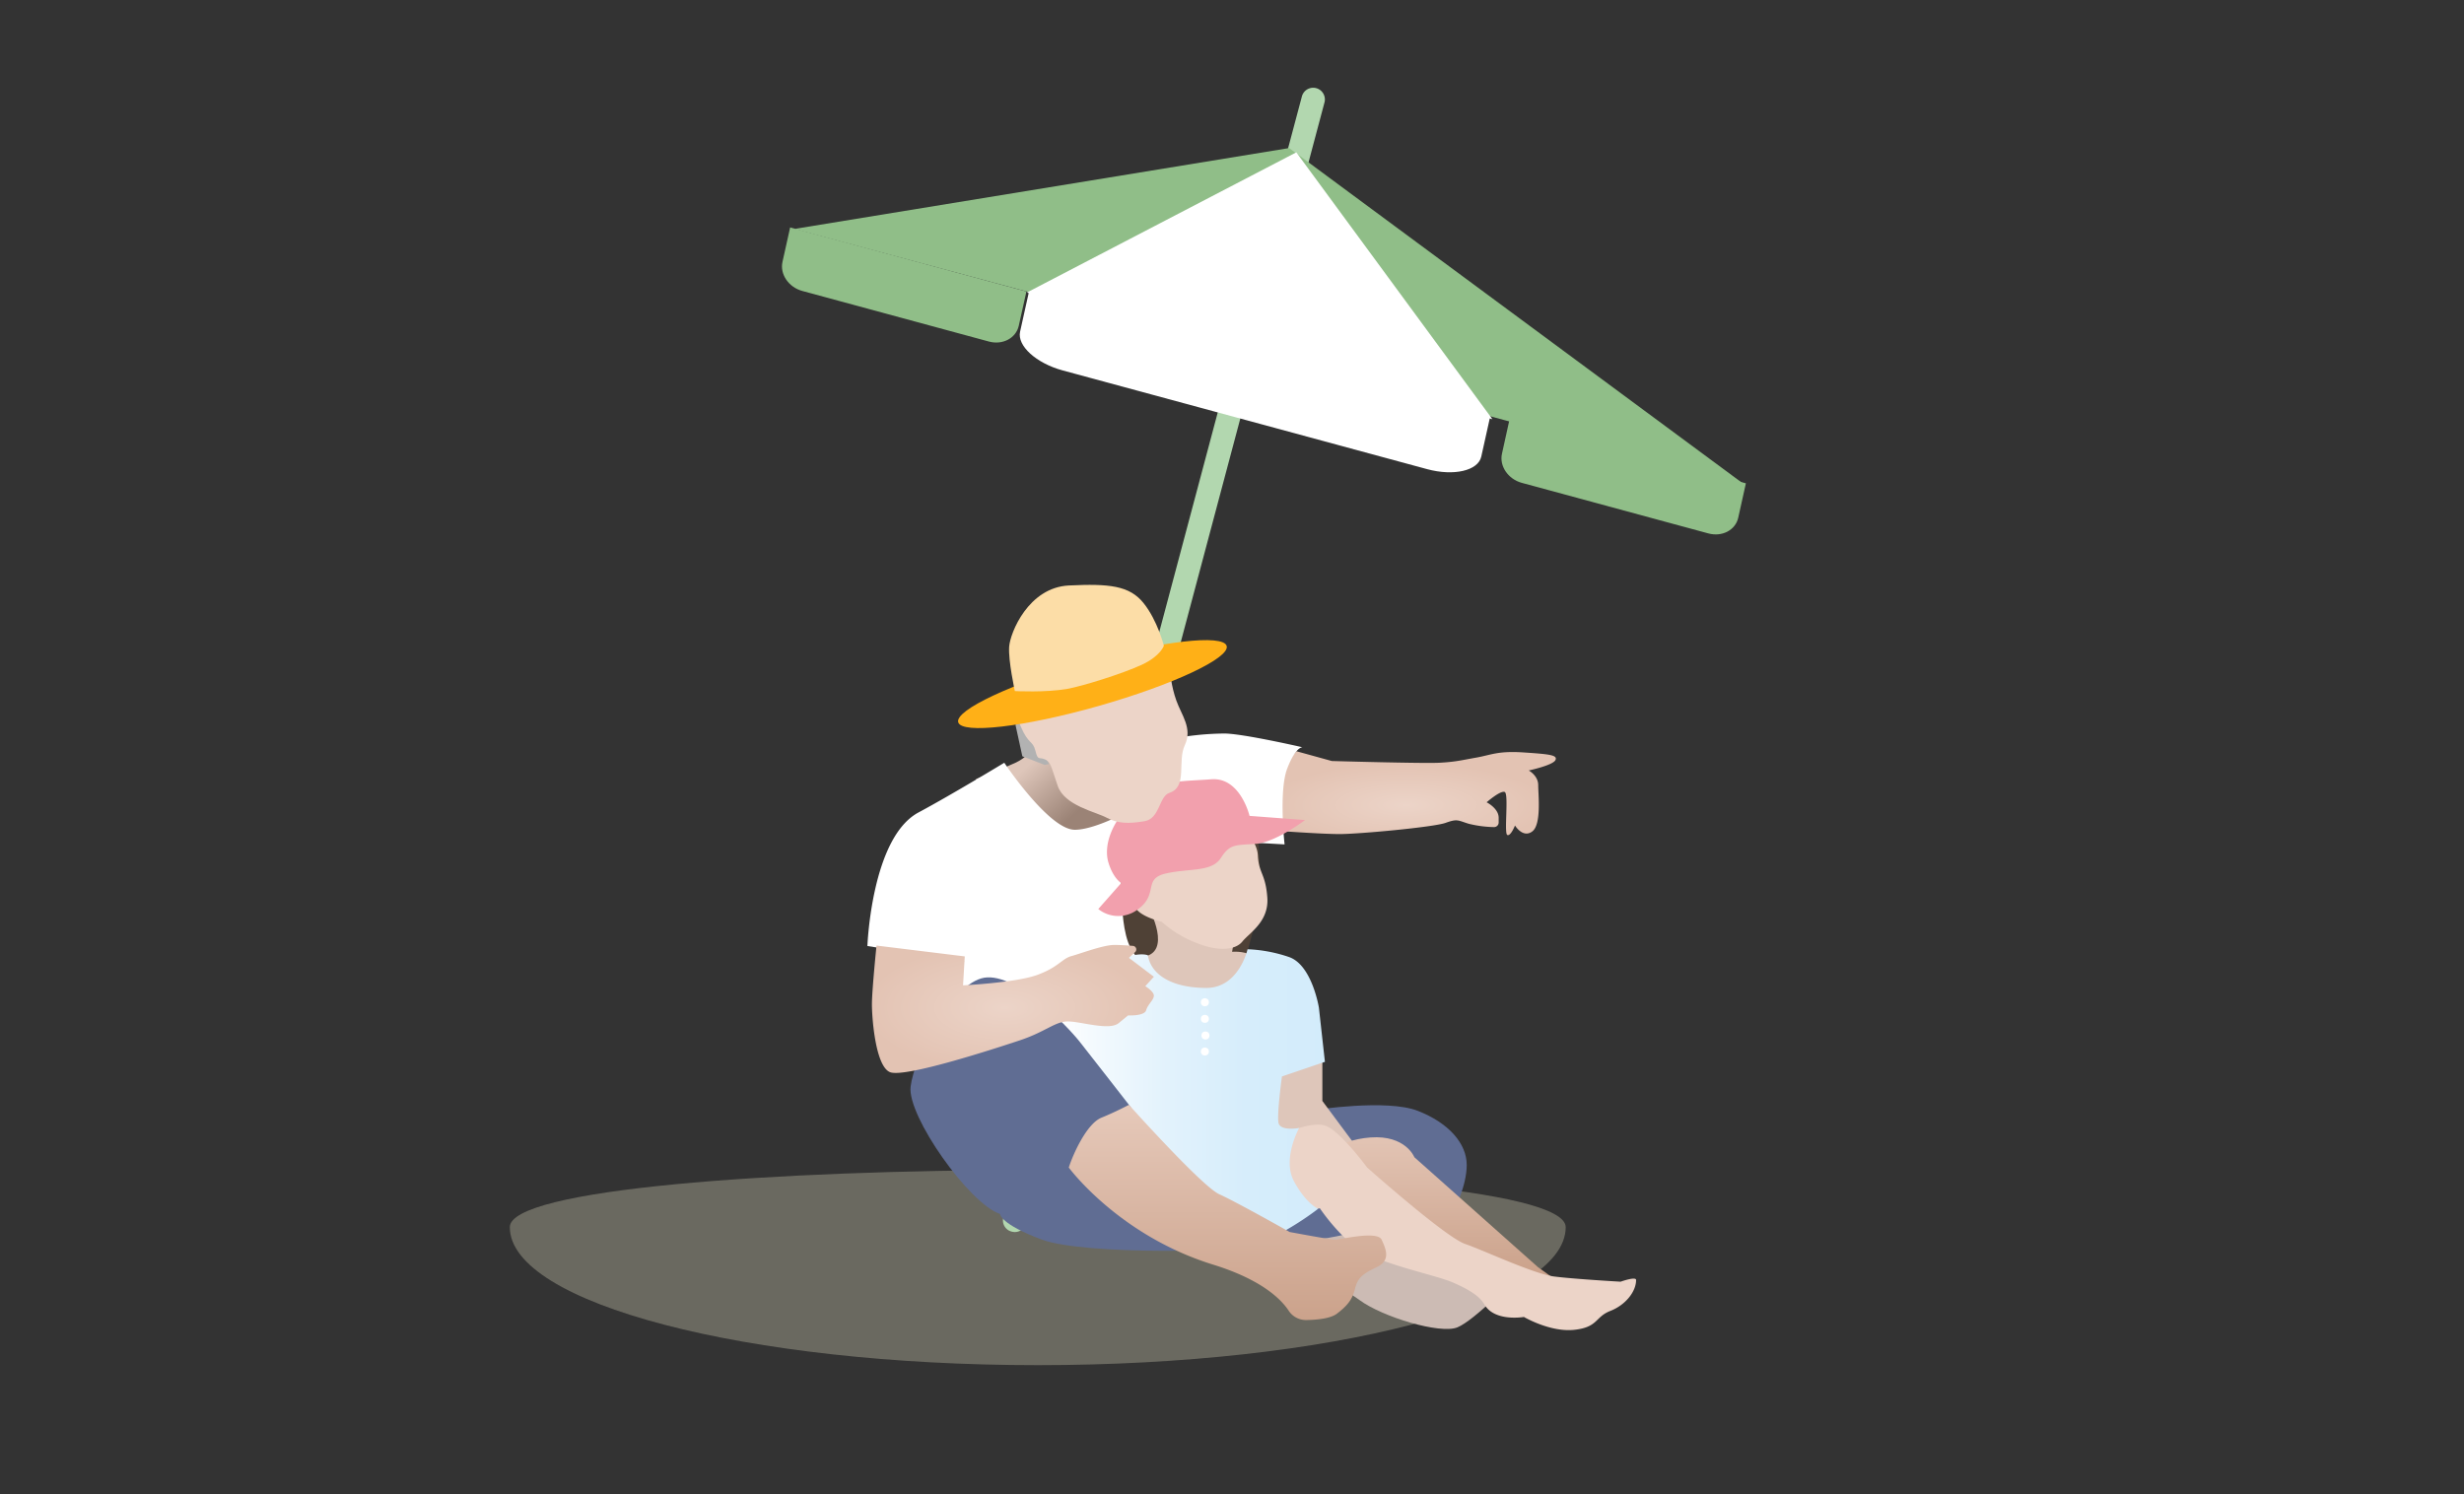 <svg id="Layer_1" data-name="Layer 1" xmlns="http://www.w3.org/2000/svg" xmlns:xlink="http://www.w3.org/1999/xlink" viewBox="0 0 1123 681">
  <rect x="0" y="0" width="1123" height="681" fill="#333333" stroke="none"/>
  <defs>
    <style>
      .cls-1 {
        fill: #a3a18e;
        opacity: 0.5;
        isolation: isolate;
      }

      .cls-2 {
        fill: #b2d7af;
      }

      .cls-3 {
        fill: #90be88;
      }

      .cls-20, .cls-4 {
        fill: #fff;
      }

      .cls-5 {
        fill: url(#linear-gradient);
      }

      .cls-6 {
        fill: #b2b2b2;
      }

      .cls-7 {
        fill: #ccbbb4;
      }

      .cls-8 {
        fill: #606d93;
      }

      .cls-9 {
        fill: #dec6ba;
      }

      .cls-10 {
        fill: url(#linear-gradient-2);
      }

      .cls-11 {
        fill: #ecd4c8;
      }

      .cls-12 {
        fill: url(#radial-gradient);
      }

      .cls-13 {
        fill: #4f4136;
      }

      .cls-14 {
        fill: #f2a0ad;
      }

      .cls-15 {
        fill: url(#linear-gradient-3);
      }

      .cls-16 {
        fill: url(#radial-gradient-2);
      }

      .cls-17 {
        fill: url(#linear-gradient-4);
      }

      .cls-18 {
        fill: #ffb017;
      }

      .cls-19 {
        fill: #fcdda7;
      }

      .cls-20 {
        fill-opacity: 0;
        opacity: 0;
      }
    </style>
    <linearGradient id="linear-gradient" x1="1180.22" y1="3496.2" x2="1180.69" y2="3496.54" gradientTransform="translate(-76614.87 -144914.14) scale(65.31 41.55)" gradientUnits="userSpaceOnUse">
      <stop offset="0" stop-color="#dec6ba"/>
      <stop offset="1" stop-color="#9b8376"/>
    </linearGradient>
    <linearGradient id="linear-gradient-2" x1="1187.53" y1="3476.84" x2="1187.53" y2="3478.12" gradientTransform="translate(-106027.81 -192697.48) scale(89.84 55.57)" gradientUnits="userSpaceOnUse">
      <stop offset="0" stop-color="#e6c9ba"/>
      <stop offset="1" stop-color="#cba28b"/>
    </linearGradient>
    <radialGradient id="radial-gradient" cx="1189.29" cy="3526.03" r="0.64" gradientTransform="translate(-118787.23 -105097.01) scale(100.42 29.91)" gradientUnits="userSpaceOnUse">
      <stop offset="0" stop-color="#ecd4c8"/>
      <stop offset="1" stop-color="#e3c3b3"/>
    </radialGradient>
    <linearGradient id="linear-gradient-3" x1="1187.77" y1="3449.03" x2="1189.05" y2="3449.03" gradientTransform="translate(-113887.46 -372131.44) scale(96.29 108.04)" gradientUnits="userSpaceOnUse">
      <stop offset="0" stop-color="#fff"/>
      <stop offset="0.12" stop-color="#f4fafe"/>
      <stop offset="0.4" stop-color="#e2f2fc"/>
      <stop offset="0.69" stop-color="#d6edfb"/>
      <stop offset="1" stop-color="#d3ecfb"/>
    </linearGradient>
    <radialGradient id="radial-gradient-2" cx="1188.92" cy="3489.65" r="0.64" gradientTransform="translate(-119111.22 -158912.09) scale(100.57 45.67)" xlink:href="#radial-gradient"/>
    <linearGradient id="linear-gradient-4" x1="1190.85" y1="3460.76" x2="1190.85" y2="3462.04" gradientTransform="translate(-134268.4 -265215.44) scale(113.22 76.78)" xlink:href="#linear-gradient-2"/>
  </defs>
  <g id="Group_5280" data-name="Group 5280">
    <path id="Path_7472" data-name="Path 7472" class="cls-1" d="M713.59,559.36c0,34.74-107.73,62.9-240.62,62.9s-240.61-28.16-240.61-62.9S713.59,524.63,713.59,559.36Z"/>
    <g id="Group_5083" data-name="Group 5083">
      <path id="Path_7387" data-name="Path 7387" class="cls-2" d="M461.09,561.38a5.22,5.22,0,0,1-3.84-6.29h0L593.39,43.82a5.33,5.33,0,0,1,10.3,2.73h0L467.55,557.83a5.21,5.21,0,0,1-6.45,3.55Z"/>
      <path id="Path_7388" data-name="Path 7388" class="cls-3" d="M587.55,67.49,362,104.36,795.23,221Z"/>
      <path id="Path_6945" data-name="Path 6945" class="cls-3" d="M467.8,132.86l-3.49,15.67c-1.28,5.63-7.34,8.82-13.56,7.16l-85.12-23.07c-6.23-1.71-10.26-7.64-9-13.27l3.49-15.68"/>
      <path id="Path_6946" data-name="Path 6946" class="cls-3" d="M795.71,220.3,792.22,236c-1.27,5.63-7.33,8.82-13.57,7.15l-85.11-23.07c-6.22-1.71-10.25-7.64-9-13.26l3.46-15.7"/>
      <path id="Path_6947" data-name="Path 6947" class="cls-4" d="M679.11,190.13l-4,18c-1.44,6.43-12.53,9-24.65,5.72l-166.11-45c-12.12-3.28-20.86-11.24-19.43-17.67l4-18"/>
      <path id="Path_7389" data-name="Path 7389" class="cls-4" d="M590.81,69.44,468,133.34l212.2,57.75Z"/>
    </g>
    <g id="Group_5279" data-name="Group 5279">
      <path id="Path_7453" data-name="Path 7453" class="cls-5" d="M475.75,333.56s-4.31,10.19-12.93,14.11-18,7.44-18,7.44S456.17,381,469.48,384.5s38,2.35,42.32-.79S528.25,352,528.25,352Z"/>
      <path id="Path_7454" data-name="Path 7454" class="cls-6" d="M462.82,330.43l3.13,14.3,10.19,3.92,2-.4-12-22.13Z"/>
      <path id="Path_7455" data-name="Path 7455" class="cls-7" d="M585.05,578.41c12.14,4.7,23.89,6.27,34.47,14.11s36.83,15.67,44.66,12.53,26.64-22.72,26.64-22.72l-64.25-27L618,540.81,601.89,542Z"/>
      <path id="Path_7456" data-name="Path 7456" class="cls-8" d="M599.15,505.94s32.91-5.1,47,.39,22.33,14.89,22.33,24.68-5.88,20.76-5.88,20.76-46.21,10.58-57.6,12.54-66.59,2-66.59,2Z"/>
      <path id="Path_7457" data-name="Path 7457" class="cls-9" d="M602.68,479.3v22.52L628,535.91l-19-5.68L582.31,522l-7.06-37.22Z"/>
      <path id="Path_7458" data-name="Path 7458" class="cls-10" d="M602.68,528.27s5.87-8.62,21.93-9.8,20,9,20,9L701,577.63l16.45,11.75s-83.83-12.53-92.84-31.73S602.68,528.27,602.68,528.27Z"/>
      <path id="Path_7459" data-name="Path 7459" class="cls-11" d="M586.22,516.45s10.58-5.09,17.24-3.52,19.59,19.19,19.59,19.19,35.64,31.73,44.66,34.87,31.34,13.71,40.74,14.88,30.16,2.35,30.16,2.35,7.06-2.54,7.06-.78c0,5.23-4.71,11.36-11.76,14.11s-5.48,7.44-16.45,8.61-22.92-5.87-22.92-5.87-13.32,2.35-18-5.68c-1.79-3.07-5.29-6.08-14.3-10s-37-9-46.43-17.64a93.33,93.33,0,0,1-14.3-16.25l-5.87,1.37-12.15-20.38Z"/>
      <path id="Path_7460" data-name="Path 7460" class="cls-12" d="M590.92,342.44,607,346.88s41.53,1.18,49,.79,10.19-1.18,16.85-2.35,9.8-3.14,21.55-2.35,15.67,1.17,14.49,3.52-12.14,4.7-12.14,4.7,4.31,2.35,4.31,6.66,1.56,18-2.74,21.16-7.84-2.74-7.84-2.74-2,5.09-3.53,4.31.79-18.81-1.17-19.59-8.23,4.7-8.23,4.7,5.49,2.74,5.49,7.05v2.17A2.1,2.1,0,0,1,681,377h-.09a51.66,51.66,0,0,1-11.54-1.52c-5.09-1.57-5.09-2.35-10.58-.39s-39.57,5.09-48.19,5.09-29.77-1.57-29.77-1.57,1.18-7.05,3.53-20.37S590.92,342.44,590.92,342.44Z"/>
      <path id="Path_7461" data-name="Path 7461" class="cls-4" d="M457.72,347.67s20.38,30.55,32.13,30.55,36-14.1,37.61-18,5.09-23.12,5.09-23.12A130.35,130.35,0,0,1,558,334.35c8.35,0,35.64,6.27,35.64,6.27s-3.13-.39-7,9.79-1.17,34.48-1.17,34.48l-35.65-2s-7.45,44.66,1.17,66.21a232.71,232.71,0,0,1,12.15,43.09l-127.32-7.84s2.74-4.67,2.74-32.51c0-16.06,1.17-13.58,1.17-13.58l-44.4-7.05s1.83-49.36,23.25-60.86C433.59,362.32,457.72,347.67,457.72,347.67Z"/>
      <path id="Path_7462" data-name="Path 7462" class="cls-13" d="M521.91,438.55c-7.74-2.75-9.5-14.13-10.21-21.59s-2.11-25.13,2.82-34.55,11.61-15.7,26.75-14.13S573,373,573.65,384.38s1.41,29.44,0,31.8S567,440.12,567,440.12Z"/>
      <path id="Path_7463" data-name="Path 7463" class="cls-9" d="M520.41,436.2c14.49-1.56,3.13-22.33,3.13-22.33l40.35,5.88-2.35,14.1s20.37-2,8.62,18.42c-5.53,9.58-27.82,5.87-31.73,5.09S520.41,436.2,520.41,436.2Z"/>
      <path id="Path_7464" data-name="Path 7464" class="cls-11" d="M529.42,420.14a52.72,52.72,0,0,0,18.41,10.58c7.84,2.74,15.28,2.35,18.41-1.57s12.15-9,11.36-20-3.91-11-4.31-19.19-10.18-17.64-21.15-17.24-23.12,8.62-24.68,16.84a73.59,73.59,0,0,1-3.92,13.72s-5.48-5.49-7-.4-1.18,9.41,2.35,12.54S529.42,420.14,529.42,420.14Z"/>
      <path id="Path_7465" data-name="Path 7465" class="cls-14" d="M511,402.51l-10.45,11.84a14.66,14.66,0,0,0,18.09.12c9.65-7.06,2-13.91,12.83-16.35s20.79-.49,25-7.11,7-5.67,16-6.39,22.32-10.83,22.32-10.83l-25.3-1.9s-4.17-17.74-17.45-16.68-24.76,0-35.36,9.91-13.68,20.74-11.51,28S511,402.51,511,402.51Z"/>
      <path id="Path_7466" data-name="Path 7466" class="cls-11" d="M522,288.51c1.18.39,9.8,6.66,10.58,12.54s1.18,11.56,3.53,18.22S543.62,332,540,339.64c-3.52,7.44,1.38,19-7,21.74-4.85,1.58-4.31,11.75-11.36,12.93s-12.14,1.17-17.23-1.57-19.2-5.48-22.33-14.49-3.14-11-5.88-12.15-3.14.78-4.31-3.92-3.14-2.74-6.66-11c-3-6.92-1.18-7-1.18-7s5.1-12.53,8.23-16.45,8.23-23.51,24.29-21.94S522,288.51,522,288.51Z"/>
      <path id="Path_7467" data-name="Path 7467" class="cls-15" d="M523.15,435.42c1.57,9.4,11.75,14.89,26.64,14.89s18.8-17.63,18.8-17.63a65.93,65.93,0,0,1,18.81,3.52c10.57,3.53,13.71,23.12,13.71,23.12L603.85,484l-19.59,6.66s-2.35,17.23-1.57,21.15,9.41,2.35,9.41,2.35-7.84,14.11-2.35,24.29,11,12.54,11,12.54S571,574.5,551.35,570.18,511,525.52,510.22,510.64s-18.41-13.72-18.41-13.72-15.28-9.79-9.8-25.46,17.15-28.92,26.64-33.3C518.84,433.46,523.15,435.42,523.15,435.42Z"/>
      <path id="Path_7468" data-name="Path 7468" class="cls-8" d="M455.77,553.34c-14.11-4.7-42.31-44.66-40.75-58s17.64-45,32.13-49.36,39.17,21.55,45.05,29,22.33,28.6,22.33,28.6L542,542.76s54.46,19.59,40,23.9-87.75,5.48-106.95-1.57S455.77,553.34,455.77,553.34Z"/>
      <path id="Path_7469" data-name="Path 7469" class="cls-16" d="M399.48,431s-2.09,20.5-2.09,26.77S399,486,405.62,488.7s47.4-10.58,59.16-14.49,16.06-8.62,21.94-8.62,18.8,4.31,23.11.78l4.31-3.53s7.44.39,8.23-2.35,3.52-4.7,3.52-6.66-3.91-4.31-3.91-4.31l3.91-4.31-11.36-8.61,2.83-2.63a1.63,1.63,0,0,0,.08-2.3,1.65,1.65,0,0,0-1.06-.52c-2.47-.2-5.77-.43-8.51-.43-5.09,0-15.28,3.92-19.59,5.09s-5.87,5.09-15.67,8.62-33.69,4.7-33.69,4.7l.78-13.19Z"/>
      <path id="Path_7470" data-name="Path 7470" class="cls-17" d="M487.11,532.18c2-6.26,8.22-20,14.88-22.72s12.54-5.87,12.54-5.87,33.3,37.21,41.14,40.74,32.12,17.24,32.12,17.24,18.8,3.52,20.76,3.52,19.2-4.31,21.16,0,4.31,9.4-2.35,12.54-8.62,5.09-9.8,9.79-3.13,7.45-8.22,11.36c-3,2.29-9.28,2.84-14,2.91a9.37,9.37,0,0,1-8-4.25c-3.38-5.13-12.18-14.11-34.43-21C509.83,563.13,487.11,532.18,487.11,532.18Z"/>
      <ellipse id="Ellipse_1181" data-name="Ellipse 1181" class="cls-18" cx="497.89" cy="311.82" rx="63.6" ry="10.36" transform="translate(-66.29 148.04) rotate(-15.87)"/>
      <path id="Path_7471" data-name="Path 7471" class="cls-19" d="M462.53,315s-3.06-13.89-2.59-20.25,8.8-27,27.23-27.88,27.6.06,34,8,9.28,19.46,9.28,19.46S529,299,520.4,303s-26.9,9.74-34,11C476.55,315.75,462.53,315,462.53,315Z"/>
      <circle id="Ellipse_1182" data-name="Ellipse 1182" class="cls-4" cx="549.14" cy="456.84" r="1.83"/>
      <circle id="Ellipse_1183" data-name="Ellipse 1183" class="cls-4" cx="549.14" cy="464.41" r="1.83"/>
      <circle id="Ellipse_1184" data-name="Ellipse 1184" class="cls-4" cx="549.4" cy="471.99" r="1.83"/>
      <circle id="Ellipse_1185" data-name="Ellipse 1185" class="cls-4" cx="549.14" cy="479.3" r="1.83"/>
    </g>
  </g>
  <rect class="cls-20" width="1123" height="681"/>
</svg>
